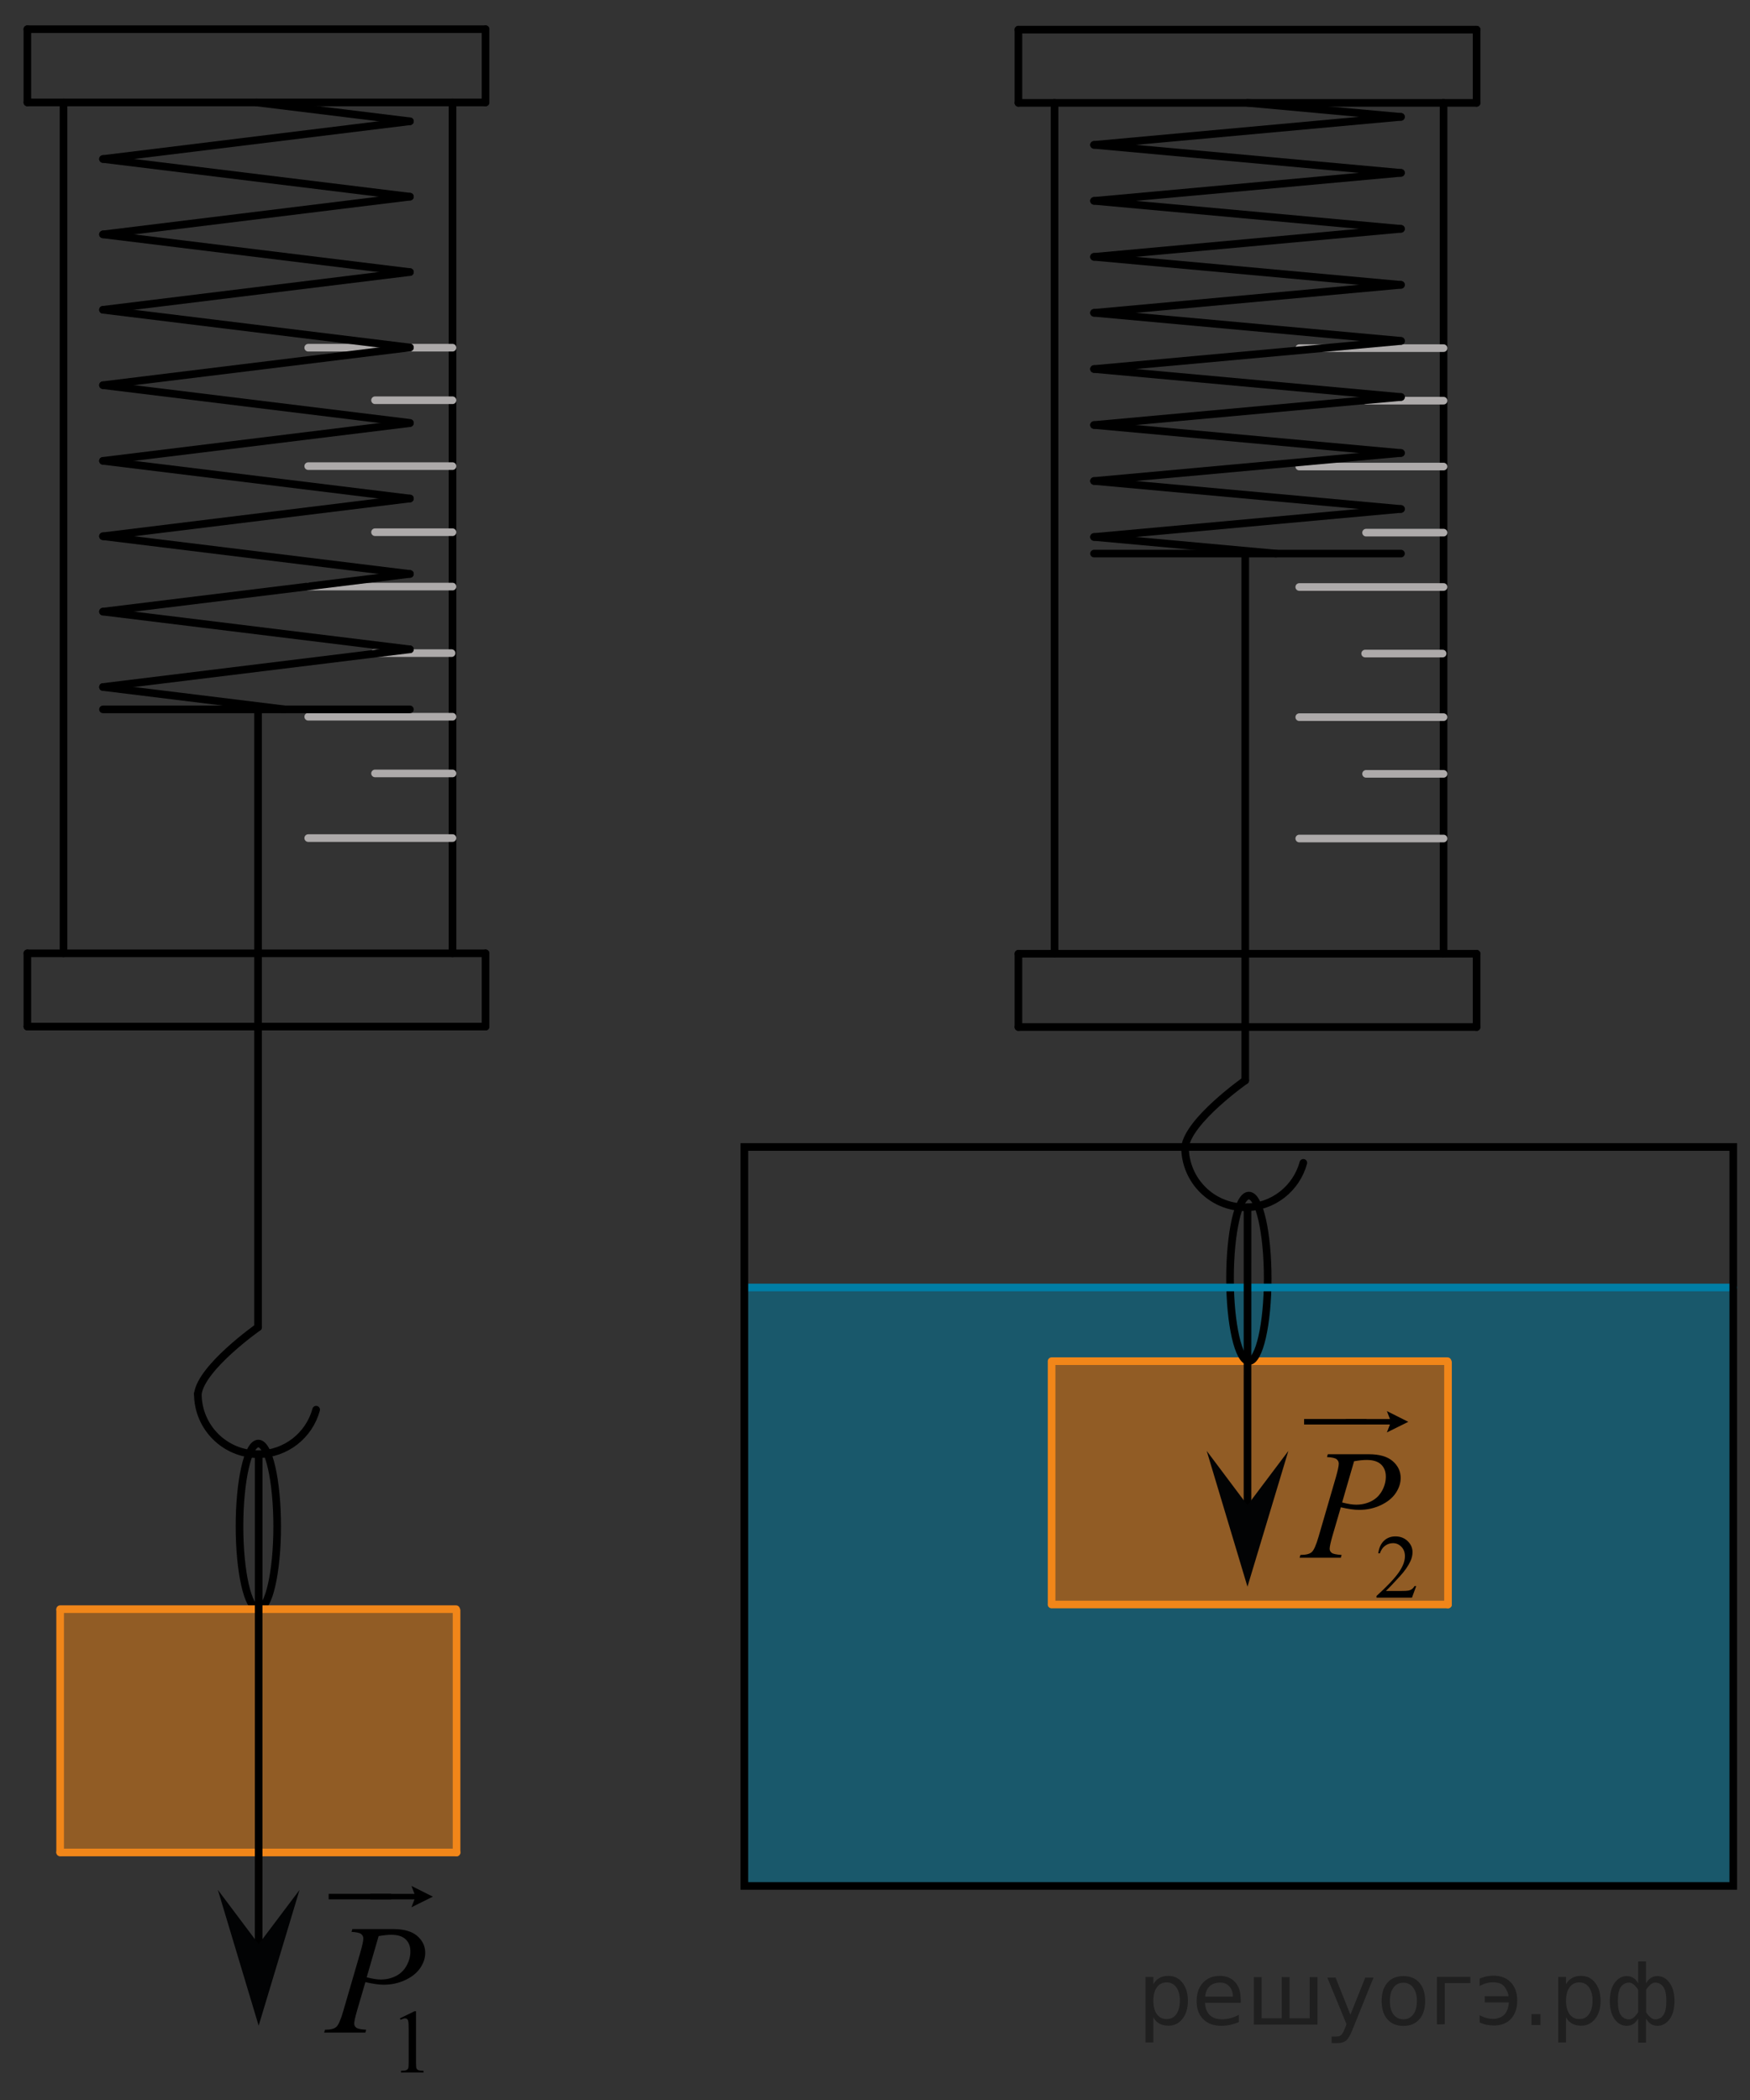<?xml version="1.0" encoding="utf-8"?>
<!-- Generator: Adobe Illustrator 16.0.0, SVG Export Plug-In . SVG Version: 6.00 Build 0)  -->
<!DOCTYPE svg PUBLIC "-//W3C//DTD SVG 1.1//EN" "http://www.w3.org/Graphics/SVG/1.1/DTD/svg11.dtd">
<svg version="1.1" id="Слой_1" xmlns="http://www.w3.org/2000/svg" xmlns:xlink="http://www.w3.org/1999/xlink" x="0px" y="0px"
	 width="172.167px" height="206.624px" viewBox="140.734 -71.36 172.167 206.624"
	 enable-background="new 140.734 -71.36 172.167 206.624" xml:space="preserve">
<rect x="140.734" y="-71.36" width="172.167" height="206.624" fill="#333333" stroke="none"/>
<path opacity="0.5" fill="#007EA5" enable-background="new    " d="M213.964,55.305v58.875h97.29V55.305H213.964z M283.219,81.773
	c-0.152,0.838-0.21,1.641-0.136,2.488c0.037,0.42,0.136,0.898,0.021,1.318c-0.2,0.725-0.896,1.049-1.603,0.967
	c-1.015-0.115-1.975,0.137-2.981-0.027c-0.021-0.004-0.032-0.016-0.054-0.02c-0.12,0.057-0.26,0.092-0.42,0.097
	c-2.297,0.065-4.598-0.083-6.896-0.083c-1.233,0-2.489,0.191-3.649-0.244c-0.164,0.069-0.345,0.113-0.554,0.084
	c-4.032-0.564-8.19,0.493-12.288,0.186c-2.988-0.225-5.984,0.01-8.945-0.234c-0.041-0.003-0.07-0.023-0.108-0.031
	c-0.594,0.291-1.479,0.02-1.476-0.844c0.016-3.473,0.027-6.947,0.125-10.416c0.1-3.536,0.484-7.812-0.131-11.275
	c-0.181-1.014,1.02-1.543,1.617-1.061c0.028-0.002,0.047-0.018,0.075-0.019c5.554-0.279,11.267-0.067,16.863,0.031
	c0.127-0.079,0.272-0.138,0.448-0.155c3.066-0.309,6.043,0.32,9.063,0.18c3.213-0.15,6.345-0.268,9.545-0.023
	c0.593-0.284,1.472-0.01,1.472,0.848c0,2.42-0.17,4.859-0.129,7.283c0.09,0.146,0.149,0.318,0.129,0.545
	c-0.043,0.465-0.052,0.928-0.049,1.391c0.002,0.021,0,0.042,0.002,0.063c0,0.008-0.002,0.014-0.002,0.021
	c0.004,0.711,0.032,1.421,0.032,2.135c0,0.781-0.08,1.514-0.162,2.264c0.14,0.156,0.244,0.35,0.257,0.611
	C283.345,79.167,283.457,80.466,283.219,81.773z"/>
<g>
	<polygon opacity="0.5" fill="#F18619" enable-background="new    " points="283.191,86.494 283.141,62.554 244.191,62.646 
		244.191,86.494 	"/>
	
		<line fill="none" stroke="#F18619" stroke-width="0.75" stroke-linecap="round" stroke-linejoin="round" stroke-miterlimit="10" x1="283.191" y1="86.494" x2="244.191" y2="86.494"/>
	
		<line fill="none" stroke="#F18619" stroke-width="0.75" stroke-linecap="round" stroke-linejoin="round" stroke-miterlimit="10" x1="244.191" y1="86.461" x2="244.191" y2="62.646"/>
	
		<polyline fill="none" stroke="#F18619" stroke-width="0.75" stroke-linecap="round" stroke-linejoin="round" stroke-miterlimit="10" points="
		283.141,62.554 262.198,62.554 244.191,62.554 	"/>
	
		<line fill="none" stroke="#F18619" stroke-width="0.75" stroke-linecap="round" stroke-linejoin="round" stroke-miterlimit="10" x1="283.191" y1="86.492" x2="283.191" y2="62.675"/>
</g>
<line fill="none" stroke="#000000" stroke-width="0.75" stroke-linecap="round" stroke-linejoin="round" stroke-miterlimit="10" x1="286.003" y1="-68.445" x2="240.927" y2="-68.445"/>
<line fill="none" stroke="#000000" stroke-width="0.75" stroke-linecap="round" stroke-linejoin="round" stroke-miterlimit="10" x1="286.003" y1="-61.24" x2="240.927" y2="-61.24"/>
<line fill="none" stroke="#000000" stroke-width="0.75" stroke-linecap="round" stroke-linejoin="round" stroke-miterlimit="10" x1="286.003" y1="-68.445" x2="286.003" y2="-61.24"/>
<line fill="none" stroke="#000000" stroke-width="0.75" stroke-linecap="round" stroke-linejoin="round" stroke-miterlimit="10" x1="240.927" y1="-68.445" x2="240.927" y2="-61.24"/>
<line fill="none" stroke="#000000" stroke-width="0.75" stroke-linecap="round" stroke-linejoin="round" stroke-miterlimit="10" x1="282.753" y1="-61.24" x2="282.753" y2="22.472"/>
<line fill="none" stroke="#000000" stroke-width="0.75" stroke-linecap="round" stroke-linejoin="round" stroke-miterlimit="10" x1="244.48" y1="-61.24" x2="244.48" y2="22.472"/>
<line fill="none" stroke="#000000" stroke-width="0.75" stroke-linecap="round" stroke-linejoin="round" stroke-miterlimit="10" x1="286.003" y1="22.472" x2="240.927" y2="22.472"/>
<line fill="none" stroke="#000000" stroke-width="0.75" stroke-linecap="round" stroke-linejoin="round" stroke-miterlimit="10" x1="286.003" y1="29.68" x2="240.927" y2="29.68"/>
<line fill="none" stroke="#000000" stroke-width="0.75" stroke-linecap="round" stroke-linejoin="round" stroke-miterlimit="10" x1="286.003" y1="22.472" x2="286.003" y2="29.68"/>
<line fill="none" stroke="#000000" stroke-width="0.75" stroke-linecap="round" stroke-linejoin="round" stroke-miterlimit="10" x1="240.927" y1="22.472" x2="240.927" y2="29.68"/>
<line fill="none" stroke="#ADAAAA" stroke-width="0.75" stroke-linecap="round" stroke-linejoin="round" stroke-miterlimit="8" x1="268.556" y1="-0.805" x2="282.753" y2="-0.805"/>
<line fill="none" stroke="#ADAAAA" stroke-width="0.75" stroke-linecap="round" stroke-linejoin="round" stroke-miterlimit="8" x1="268.556" y1="11.134" x2="282.753" y2="11.134"/>
<line fill="none" stroke="#ADAAAA" stroke-width="0.75" stroke-linecap="round" stroke-linejoin="round" stroke-miterlimit="8" x1="268.556" y1="-13.609" x2="282.753" y2="-13.609"/>
<line fill="none" stroke="#ADAAAA" stroke-width="0.75" stroke-linecap="round" stroke-linejoin="round" stroke-miterlimit="8" x1="268.556" y1="-25.46" x2="282.753" y2="-25.46"/>
<line fill="none" stroke="#ADAAAA" stroke-width="0.75" stroke-linecap="round" stroke-linejoin="round" stroke-miterlimit="8" x1="268.556" y1="-37.11" x2="282.753" y2="-37.11"/>
<line fill="none" stroke="#ADAAAA" stroke-width="0.75" stroke-linecap="round" stroke-linejoin="round" stroke-miterlimit="8" x1="275.13" y1="-31.94" x2="282.753" y2="-31.94"/>
<line fill="none" stroke="#ADAAAA" stroke-width="0.75" stroke-linecap="round" stroke-linejoin="round" stroke-miterlimit="8" x1="275.13" y1="-18.958" x2="282.753" y2="-18.958"/>
<line fill="none" stroke="#ADAAAA" stroke-width="0.75" stroke-linecap="round" stroke-linejoin="round" stroke-miterlimit="8" x1="275.039" y1="-7.062" x2="282.662" y2="-7.062"/>
<line fill="none" stroke="#ADAAAA" stroke-width="0.75" stroke-linecap="round" stroke-linejoin="round" stroke-miterlimit="8" x1="275.13" y1="4.772" x2="282.753" y2="4.772"/>
<line fill="none" stroke="#000000" stroke-width="0.75" stroke-linecap="round" stroke-linejoin="round" stroke-miterlimit="10" x1="278.563" y1="-16.898" x2="248.367" y2="-16.898"/>
<line fill="none" stroke="#000000" stroke-width="0.75" stroke-linecap="round" stroke-linejoin="round" stroke-miterlimit="10" x1="263.466" y1="-61.24" x2="278.563" y2="-59.863"/>
<line fill="none" stroke="#000000" stroke-width="0.75" stroke-linecap="round" stroke-linejoin="round" stroke-miterlimit="10" x1="248.367" y1="-57.108" x2="278.563" y2="-59.863"/>
<line fill="none" stroke="#000000" stroke-width="0.75" stroke-linecap="round" stroke-linejoin="round" stroke-miterlimit="10" x1="248.367" y1="-57.108" x2="278.563" y2="-54.354"/>
<line fill="none" stroke="#000000" stroke-width="0.75" stroke-linecap="round" stroke-linejoin="round" stroke-miterlimit="10" x1="248.367" y1="-51.599" x2="278.563" y2="-54.354"/>
<line fill="none" stroke="#000000" stroke-width="0.75" stroke-linecap="round" stroke-linejoin="round" stroke-miterlimit="10" x1="248.367" y1="-51.599" x2="278.563" y2="-48.847"/>
<line fill="none" stroke="#000000" stroke-width="0.75" stroke-linecap="round" stroke-linejoin="round" stroke-miterlimit="10" x1="248.367" y1="-46.092" x2="278.563" y2="-48.847"/>
<line fill="none" stroke="#000000" stroke-width="0.75" stroke-linecap="round" stroke-linejoin="round" stroke-miterlimit="10" x1="248.367" y1="-46.092" x2="278.563" y2="-43.338"/>
<line fill="none" stroke="#000000" stroke-width="0.75" stroke-linecap="round" stroke-linejoin="round" stroke-miterlimit="10" x1="248.367" y1="-40.583" x2="278.563" y2="-43.338"/>
<line fill="none" stroke="#000000" stroke-width="0.75" stroke-linecap="round" stroke-linejoin="round" stroke-miterlimit="10" x1="248.367" y1="-40.583" x2="278.563" y2="-37.83"/>
<line fill="none" stroke="#000000" stroke-width="0.75" stroke-linecap="round" stroke-linejoin="round" stroke-miterlimit="10" x1="248.367" y1="-35.056" x2="278.563" y2="-37.81"/>
<line fill="none" stroke="#000000" stroke-width="0.75" stroke-linecap="round" stroke-linejoin="round" stroke-miterlimit="10" x1="248.367" y1="-35.056" x2="278.563" y2="-32.303"/>
<line fill="none" stroke="#000000" stroke-width="0.75" stroke-linecap="round" stroke-linejoin="round" stroke-miterlimit="10" x1="248.367" y1="-29.548" x2="278.563" y2="-32.303"/>
<line fill="none" stroke="#000000" stroke-width="0.75" stroke-linecap="round" stroke-linejoin="round" stroke-miterlimit="10" x1="248.367" y1="-29.548" x2="278.563" y2="-26.794"/>
<line fill="none" stroke="#000000" stroke-width="0.75" stroke-linecap="round" stroke-linejoin="round" stroke-miterlimit="10" x1="248.367" y1="-24.04" x2="278.563" y2="-26.794"/>
<line fill="none" stroke="#000000" stroke-width="0.75" stroke-linecap="round" stroke-linejoin="round" stroke-miterlimit="10" x1="248.367" y1="-24.04" x2="278.563" y2="-21.287"/>
<line fill="none" stroke="#000000" stroke-width="0.75" stroke-linecap="round" stroke-linejoin="round" stroke-miterlimit="10" x1="248.367" y1="-18.533" x2="278.563" y2="-21.287"/>
<line fill="none" stroke="#000000" stroke-width="0.75" stroke-linecap="round" stroke-linejoin="round" stroke-miterlimit="10" x1="248.367" y1="-18.533" x2="266.269" y2="-16.898"/>
<line fill="none" stroke="#000000" stroke-width="0.75" stroke-linecap="round" stroke-linejoin="round" stroke-miterlimit="10" x1="263.242" y1="-16.775" x2="263.242" y2="34.935"/>
<path fill="none" stroke="#000000" stroke-width="0.75" stroke-linecap="round" stroke-miterlimit="10" d="M268.957,43.042
	c-0.684,2.521-2.983,4.375-5.717,4.375c-3.271,0-5.922-2.658-5.922-5.935"/>
<path fill="none" stroke="#000000" stroke-width="0.75" stroke-linecap="round" stroke-miterlimit="10" d="M257.318,41.482
	c0.355-2.632,5.924-6.548,5.924-6.548"/>
<path fill="none" stroke="#000000" stroke-width="0.75" stroke-linecap="round" stroke-linejoin="round" stroke-miterlimit="10" d="
	M263.466,62.554"/>
<path fill="none" stroke="#000000" stroke-width="0.75" stroke-linecap="round" stroke-linejoin="round" stroke-miterlimit="10" d="
	M263.466,45.93"/>
<path fill="none" stroke="#000000" stroke-width="0.75" stroke-linecap="round" stroke-linejoin="round" stroke-miterlimit="10" d="
	M263.466,62.554"/>
<path fill="none" stroke="#000000" stroke-width="0.75" stroke-linecap="round" stroke-linejoin="round" stroke-miterlimit="10" d="
	M263.597,45.93"/>
<ellipse fill="none" stroke="#000000" stroke-width="0.75" stroke-miterlimit="10" cx="263.598" cy="54.409" rx="1.854" ry="8.146"/>
<ellipse fill="none" stroke="#000000" stroke-width="0.75" stroke-miterlimit="10" cx="166.15" cy="78.804" rx="1.854" ry="8.146"/>
<line fill="none" stroke="#007EA5" stroke-width="0.75" stroke-linecap="round" stroke-linejoin="round" stroke-miterlimit="10" x1="311.256" y1="55.305" x2="213.964" y2="55.305"/>
<g>
	<polygon opacity="0.5" fill="#F18619" enable-background="new    " points="185.651,110.889 185.6,86.951 146.65,87.042 
		146.65,110.889 	"/>
	
		<line fill="none" stroke="#F18619" stroke-width="0.75" stroke-linecap="round" stroke-linejoin="round" stroke-miterlimit="10" x1="185.651" y1="110.889" x2="146.65" y2="110.889"/>
	
		<line fill="none" stroke="#F18619" stroke-width="0.75" stroke-linecap="round" stroke-linejoin="round" stroke-miterlimit="10" x1="146.65" y1="110.857" x2="146.65" y2="87.042"/>
	
		<polyline fill="none" stroke="#F18619" stroke-width="0.75" stroke-linecap="round" stroke-linejoin="round" stroke-miterlimit="10" points="
		185.6,86.951 164.658,86.951 146.65,86.951 	"/>
	
		<line fill="none" stroke="#F18619" stroke-width="0.75" stroke-linecap="round" stroke-linejoin="round" stroke-miterlimit="10" x1="185.651" y1="110.887" x2="185.651" y2="87.072"/>
</g>
<line fill="none" stroke="#000000" stroke-width="0.75" stroke-linecap="round" stroke-linejoin="round" stroke-miterlimit="10" x1="166.123" y1="-1.57" x2="166.123" y2="59.219"/>
<path fill="none" stroke="#000000" stroke-width="0.75" stroke-linecap="round" stroke-miterlimit="10" d="M171.837,67.327
	c-0.685,2.521-2.983,4.375-5.717,4.375c-3.271,0-5.922-2.658-5.922-5.935"/>
<path fill="none" stroke="#000000" stroke-width="0.75" stroke-linecap="round" stroke-miterlimit="10" d="M160.198,65.767
	c0.355-2.632,5.925-6.548,5.925-6.548"/>
<line fill="none" stroke="#000000" stroke-width="0.75" stroke-linecap="round" stroke-linejoin="round" stroke-miterlimit="10" x1="188.503" y1="-68.488" x2="143.427" y2="-68.488"/>
<line fill="none" stroke="#000000" stroke-width="0.75" stroke-linecap="round" stroke-linejoin="round" stroke-miterlimit="10" x1="188.503" y1="-61.282" x2="143.427" y2="-61.282"/>
<line fill="none" stroke="#000000" stroke-width="0.75" stroke-linecap="round" stroke-linejoin="round" stroke-miterlimit="10" x1="188.503" y1="-68.488" x2="188.503" y2="-61.282"/>
<line fill="none" stroke="#000000" stroke-width="0.75" stroke-linecap="round" stroke-linejoin="round" stroke-miterlimit="10" x1="143.427" y1="-68.488" x2="143.427" y2="-61.282"/>
<line fill="none" stroke="#000000" stroke-width="0.75" stroke-linecap="round" stroke-linejoin="round" stroke-miterlimit="10" x1="185.253" y1="-61.282" x2="185.253" y2="22.43"/>
<line fill="none" stroke="#000000" stroke-width="0.75" stroke-linecap="round" stroke-linejoin="round" stroke-miterlimit="10" x1="146.981" y1="-61.282" x2="146.981" y2="22.43"/>
<line fill="none" stroke="#000000" stroke-width="0.75" stroke-linecap="round" stroke-linejoin="round" stroke-miterlimit="10" x1="188.503" y1="22.43" x2="143.427" y2="22.43"/>
<line fill="none" stroke="#000000" stroke-width="0.75" stroke-linecap="round" stroke-linejoin="round" stroke-miterlimit="10" x1="188.503" y1="29.637" x2="143.427" y2="29.637"/>
<line fill="none" stroke="#000000" stroke-width="0.75" stroke-linecap="round" stroke-linejoin="round" stroke-miterlimit="10" x1="188.503" y1="22.43" x2="188.503" y2="29.637"/>
<line fill="none" stroke="#000000" stroke-width="0.75" stroke-linecap="round" stroke-linejoin="round" stroke-miterlimit="10" x1="143.427" y1="22.43" x2="143.427" y2="29.637"/>
<line fill="none" stroke="#ADAAAA" stroke-width="0.75" stroke-linecap="round" stroke-linejoin="round" stroke-miterlimit="8" x1="171.056" y1="-0.848" x2="185.253" y2="-0.848"/>
<line fill="none" stroke="#ADAAAA" stroke-width="0.75" stroke-linecap="round" stroke-linejoin="round" stroke-miterlimit="8" x1="171.056" y1="11.092" x2="185.253" y2="11.092"/>
<line fill="none" stroke="#ADAAAA" stroke-width="0.75" stroke-linecap="round" stroke-linejoin="round" stroke-miterlimit="8" x1="171.056" y1="-13.651" x2="185.253" y2="-13.651"/>
<line fill="none" stroke="#ADAAAA" stroke-width="0.75" stroke-linecap="round" stroke-linejoin="round" stroke-miterlimit="8" x1="171.056" y1="-25.502" x2="185.253" y2="-25.502"/>
<line fill="none" stroke="#ADAAAA" stroke-width="0.75" stroke-linecap="round" stroke-linejoin="round" stroke-miterlimit="8" x1="171.056" y1="-37.153" x2="185.253" y2="-37.153"/>
<line fill="none" stroke="#ADAAAA" stroke-width="0.75" stroke-linecap="round" stroke-linejoin="round" stroke-miterlimit="8" x1="177.63" y1="-31.983" x2="185.253" y2="-31.983"/>
<line fill="none" stroke="#ADAAAA" stroke-width="0.75" stroke-linecap="round" stroke-linejoin="round" stroke-miterlimit="8" x1="177.63" y1="-19" x2="185.253" y2="-19"/>
<line fill="none" stroke="#ADAAAA" stroke-width="0.75" stroke-linecap="round" stroke-linejoin="round" stroke-miterlimit="8" x1="177.539" y1="-7.104" x2="185.162" y2="-7.104"/>
<line fill="none" stroke="#ADAAAA" stroke-width="0.75" stroke-linecap="round" stroke-linejoin="round" stroke-miterlimit="8" x1="177.63" y1="4.73" x2="185.253" y2="4.73"/>
<line fill="none" stroke="#000000" stroke-width="0.75" stroke-linecap="round" stroke-linejoin="round" stroke-miterlimit="10" x1="181.063" y1="-1.57" x2="150.865" y2="-1.57"/>
<line fill="none" stroke="#000000" stroke-width="0.75" stroke-linecap="round" stroke-linejoin="round" stroke-miterlimit="10" x1="165.964" y1="-61.282" x2="181.063" y2="-59.428"/>
<line fill="none" stroke="#000000" stroke-width="0.75" stroke-linecap="round" stroke-linejoin="round" stroke-miterlimit="10" x1="150.865" y1="-55.718" x2="181.063" y2="-59.428"/>
<line fill="none" stroke="#000000" stroke-width="0.75" stroke-linecap="round" stroke-linejoin="round" stroke-miterlimit="10" x1="150.865" y1="-55.718" x2="181.063" y2="-52.011"/>
<line fill="none" stroke="#000000" stroke-width="0.75" stroke-linecap="round" stroke-linejoin="round" stroke-miterlimit="10" x1="150.865" y1="-48.3" x2="181.063" y2="-52.011"/>
<line fill="none" stroke="#000000" stroke-width="0.75" stroke-linecap="round" stroke-linejoin="round" stroke-miterlimit="10" x1="150.865" y1="-48.3" x2="181.063" y2="-44.593"/>
<line fill="none" stroke="#000000" stroke-width="0.75" stroke-linecap="round" stroke-linejoin="round" stroke-miterlimit="10" x1="150.865" y1="-40.883" x2="181.063" y2="-44.593"/>
<line fill="none" stroke="#000000" stroke-width="0.75" stroke-linecap="round" stroke-linejoin="round" stroke-miterlimit="10" x1="150.865" y1="-40.883" x2="181.063" y2="-37.175"/>
<line fill="none" stroke="#000000" stroke-width="0.75" stroke-linecap="round" stroke-linejoin="round" stroke-miterlimit="10" x1="150.865" y1="-33.465" x2="181.063" y2="-37.175"/>
<line fill="none" stroke="#000000" stroke-width="0.75" stroke-linecap="round" stroke-linejoin="round" stroke-miterlimit="10" x1="150.865" y1="-33.465" x2="181.063" y2="-29.758"/>
<line fill="none" stroke="#000000" stroke-width="0.75" stroke-linecap="round" stroke-linejoin="round" stroke-miterlimit="10" x1="150.865" y1="-26.021" x2="181.063" y2="-29.73"/>
<line fill="none" stroke="#000000" stroke-width="0.75" stroke-linecap="round" stroke-linejoin="round" stroke-miterlimit="10" x1="150.865" y1="-26.021" x2="181.063" y2="-22.315"/>
<line fill="none" stroke="#000000" stroke-width="0.75" stroke-linecap="round" stroke-linejoin="round" stroke-miterlimit="10" x1="150.865" y1="-18.604" x2="181.063" y2="-22.315"/>
<line fill="none" stroke="#000000" stroke-width="0.75" stroke-linecap="round" stroke-linejoin="round" stroke-miterlimit="10" x1="150.865" y1="-18.604" x2="181.063" y2="-14.896"/>
<line fill="none" stroke="#000000" stroke-width="0.75" stroke-linecap="round" stroke-linejoin="round" stroke-miterlimit="10" x1="150.865" y1="-11.187" x2="181.063" y2="-14.896"/>
<line fill="none" stroke="#000000" stroke-width="0.75" stroke-linecap="round" stroke-linejoin="round" stroke-miterlimit="10" x1="150.865" y1="-11.187" x2="181.063" y2="-7.479"/>
<line fill="none" stroke="#000000" stroke-width="0.75" stroke-linecap="round" stroke-linejoin="round" stroke-miterlimit="10" x1="150.865" y1="-3.771" x2="181.063" y2="-7.479"/>
<line fill="none" stroke="#000000" stroke-width="0.75" stroke-linecap="round" stroke-linejoin="round" stroke-miterlimit="10" x1="150.865" y1="-3.771" x2="168.769" y2="-1.57"/>
<rect x="213.962" y="41.482" fill="none" stroke="#000000" stroke-width="0.75" stroke-miterlimit="10" width="97.292" height="72.698"/>
<path fill="#FFFFFF" stroke="#000000" stroke-miterlimit="10" d="M140.734-71.36"/>
<path fill="#FFFFFF" stroke="#000000" stroke-miterlimit="10" d="M312.901,115.391"/>
<g>
	<g>
		<g>
			<path d="M180.076,127.209l1.44-0.701h0.144v4.983c0,0.331,0.014,0.536,0.041,0.618c0.028,0.081,0.086,0.144,0.173,0.188
				c0.087,0.043,0.265,0.067,0.532,0.073v0.161h-2.225v-0.161c0.279-0.006,0.459-0.03,0.541-0.071c0.081-0.043,0.138-0.1,0.17-0.17
				c0.031-0.071,0.048-0.283,0.048-0.638v-3.186c0-0.43-0.015-0.705-0.044-0.827c-0.02-0.093-0.057-0.161-0.111-0.205
				c-0.054-0.043-0.118-0.064-0.193-0.064c-0.107,0-0.258,0.045-0.449,0.135L180.076,127.209z"/>
		</g>
		<g>
			<path d="M175.401,118.424h4.021c1.055,0,1.842,0.227,2.363,0.68c0.522,0.453,0.783,1.005,0.783,1.656
				c0,0.516-0.165,1.016-0.496,1.502c-0.332,0.484-0.824,0.879-1.477,1.182s-1.357,0.455-2.115,0.455
				c-0.472,0-1.071-0.086-1.799-0.256l-0.813,2.779c-0.19,0.66-0.286,1.096-0.286,1.307c0,0.16,0.068,0.292,0.203,0.397
				c0.136,0.104,0.459,0.173,0.972,0.202l-0.075,0.278h-4.059l0.083-0.278c0.532,0,0.902-0.091,1.11-0.273
				c0.209-0.184,0.434-0.688,0.674-1.514l1.687-5.797c0.2-0.695,0.302-1.162,0.302-1.396c0-0.176-0.072-0.32-0.215-0.436
				s-0.459-0.186-0.945-0.211L175.401,118.424z M176.808,123.17c0.568,0.145,1.024,0.217,1.371,0.217
				c0.547,0,1.045-0.111,1.494-0.338c0.449-0.225,0.801-0.563,1.055-1.014c0.253-0.45,0.38-0.918,0.38-1.404
				c0-0.505-0.155-0.905-0.467-1.201c-0.312-0.295-0.783-0.443-1.415-0.443c-0.342,0-0.756,0.043-1.242,0.129L176.808,123.17z"/>
		</g>
	</g>
	<g>
		<path d="M173.068,115.5v-0.541h6.146v0.541H173.068z"/>
		<path d="M181.213,116.279l0.301-0.778h-4.354v-0.541h4.354l-0.301-0.78l2.104,1.056L181.213,116.279z"/>
	</g>
</g>
<g>
	<g>
		<g>
			<path d="M280.062,84.68l-0.415,1.136h-3.491v-0.161c1.027-0.934,1.75-1.697,2.169-2.289s0.628-1.133,0.628-1.624
				c0-0.374-0.114-0.682-0.344-0.922c-0.23-0.241-0.505-0.361-0.825-0.361c-0.29,0-0.552,0.085-0.783,0.255
				c-0.231,0.169-0.401,0.418-0.513,0.746h-0.161c0.073-0.537,0.259-0.949,0.561-1.236s0.677-0.431,1.128-0.431
				c0.48,0,0.881,0.154,1.202,0.461s0.481,0.67,0.481,1.088c0,0.299-0.069,0.598-0.209,0.897c-0.215,0.47-0.564,0.967-1.047,1.493
				c-0.725,0.789-1.177,1.265-1.357,1.427h1.545c0.314,0,0.535-0.012,0.661-0.035c0.126-0.023,0.241-0.07,0.343-0.142
				c0.102-0.071,0.189-0.172,0.266-0.302H280.062z"/>
		</g>
		<g>
			<path d="M271.366,71.708h4.021c1.055,0,1.842,0.227,2.363,0.68c0.522,0.453,0.783,1.005,0.783,1.656
				c0,0.516-0.165,1.016-0.496,1.502c-0.332,0.485-0.824,0.88-1.477,1.183s-1.357,0.454-2.115,0.454
				c-0.472,0-1.071-0.085-1.799-0.255l-0.813,2.779c-0.19,0.661-0.286,1.096-0.286,1.307c0,0.16,0.068,0.292,0.203,0.398
				c0.136,0.105,0.459,0.172,0.972,0.203l-0.075,0.278h-4.059l0.083-0.278c0.532,0,0.902-0.091,1.11-0.274
				c0.209-0.183,0.434-0.688,0.674-1.513l1.687-5.797c0.2-0.696,0.302-1.162,0.302-1.397c0-0.175-0.072-0.32-0.215-0.436
				c-0.143-0.115-0.459-0.185-0.945-0.21L271.366,71.708z M272.773,76.454c0.568,0.146,1.024,0.218,1.371,0.218
				c0.547,0,1.045-0.112,1.494-0.338c0.449-0.225,0.801-0.563,1.055-1.014c0.253-0.451,0.38-0.918,0.38-1.404
				c0-0.505-0.155-0.906-0.467-1.201s-0.783-0.443-1.415-0.443c-0.342,0-0.756,0.042-1.242,0.128L272.773,76.454z"/>
		</g>
	</g>
	<g>
		<path d="M269.033,68.785v-0.541h6.146v0.541H269.033z"/>
		<path d="M277.178,69.564l0.301-0.778h-4.354v-0.541h4.354l-0.301-0.78l2.104,1.056L277.178,69.564z"/>
	</g>
</g>
<line fill="none" stroke="#000000" stroke-width="0.75" stroke-linecap="round" stroke-linejoin="round" stroke-miterlimit="10" x1="166.185" y1="71.702" x2="166.182" y2="120.375"/>
<polygon fill="#020304" points="170.203,114.572 166.181,127.93 162.168,114.566 166.181,119.914 "/>
<line fill="none" stroke="#000000" stroke-width="0.75" stroke-linecap="round" stroke-linejoin="round" stroke-miterlimit="10" x1="263.466" y1="47.417" x2="263.463" y2="77.563"/>
<polygon fill="#020304" points="267.484,71.384 263.462,84.742 259.45,71.378 263.462,76.727 "/>
<g style="stroke:none;fill:#000;fill-opacity:0.40"><path d="m 254.2,127.1 v 2.48 h -0.77 v -6.44 h 0.77 v 0.71 q 0.24,-0.42 0.61,-0.62 0.37,-0.20 0.88,-0.20 0.85,0 1.38,0.68 0.53,0.68 0.53,1.77 0,1.10 -0.53,1.77 -0.53,0.68 -1.38,0.68 -0.51,0 -0.88,-0.20 -0.37,-0.20 -0.61,-0.62 z m 2.61,-1.63 q 0,-0.85 -0.35,-1.32 -0.35,-0.48 -0.95,-0.48 -0.61,0 -0.96,0.48 -0.35,0.48 -0.35,1.32 0,0.85 0.35,1.33 0.35,0.48 0.96,0.48 0.61,0 0.95,-0.48 0.35,-0.48 0.35,-1.33 z"/><path d="m 262.8,125.3 v 0.38 h -3.52 q 0.05,0.79 0.47,1.21 0.43,0.41 1.19,0.41 0.44,0 0.85,-0.11 0.42,-0.11 0.82,-0.33 v 0.72 q -0.41,0.17 -0.85,0.27 -0.43,0.09 -0.88,0.09 -1.12,0 -1.77,-0.65 -0.65,-0.65 -0.65,-1.76 0,-1.15 0.62,-1.82 0.62,-0.68 1.67,-0.68 0.94,0 1.49,0.61 0.55,0.60 0.55,1.65 z m -0.77,-0.23 q -0.01,-0.63 -0.35,-1.00 -0.34,-0.38 -0.91,-0.38 -0.64,0 -1.03,0.36 -0.38,0.36 -0.44,1.02 z"/><path d="m 267.6,127.2 h 1.98 v -4.05 h 0.77 v 4.67 h -6.26 v -4.67 h 0.77 v 4.05 h 1.97 v -4.05 h 0.77 z"/><path d="m 273.8,128.3 q -0.33,0.83 -0.63,1.09 -0.31,0.25 -0.82,0.25 h -0.61 v -0.64 h 0.45 q 0.32,0 0.49,-0.15 0.17,-0.15 0.39,-0.71 l 0.14,-0.35 -1.89,-4.59 h 0.81 l 1.46,3.65 1.46,-3.65 h 0.81 z"/><path d="m 278.8,123.7 q -0.62,0 -0.97,0.48 -0.36,0.48 -0.36,1.32 0,0.84 0.35,1.32 0.36,0.48 0.98,0.48 0.61,0 0.97,-0.48 0.36,-0.48 0.36,-1.32 0,-0.83 -0.36,-1.31 -0.36,-0.49 -0.97,-0.49 z m 0,-0.65 q 1,0 1.57,0.65 0.57,0.65 0.57,1.80 0,1.15 -0.57,1.80 -0.57,0.65 -1.57,0.65 -1.00,0 -1.57,-0.65 -0.57,-0.65 -0.57,-1.80 0,-1.15 0.57,-1.80 0.57,-0.65 1.57,-0.65 z"/><path d="m 282.1,127.8 v -4.67 h 3.29 v 0.61 h -2.52 v 4.05 z"/><path d="m 286.3,126.9 q 0.66,0.36 1.31,0.36 0.61,0 1.05,-0.35 0.44,-0.36 0.52,-1.27 h -2.37 v -0.61 h 2.34 q -0.05,-0.44 -0.38,-0.90 -0.33,-0.47 -1.16,-0.47 -0.64,0 -1.31,0.36 v -0.72 q 0.65,-0.29 1.35,-0.29 1.09,0 1.72,0.66 0.63,0.66 0.63,1.79 0,1.12 -0.61,1.79 -0.61,0.66 -1.68,0.66 -0.79,0 -1.40,-0.30 z"/><path d="m 291.4,126.8 h 0.88 v 1.06 h -0.88 z"/><path d="m 294.8,127.1 v 2.48 h -0.77 v -6.44 h 0.77 v 0.71 q 0.24,-0.42 0.61,-0.62 0.37,-0.20 0.88,-0.20 0.85,0 1.38,0.68 0.53,0.68 0.53,1.77 0,1.10 -0.53,1.77 -0.53,0.68 -1.38,0.68 -0.51,0 -0.88,-0.20 -0.37,-0.20 -0.61,-0.62 z m 2.61,-1.63 q 0,-0.85 -0.35,-1.32 -0.35,-0.48 -0.95,-0.48 -0.61,0 -0.96,0.48 -0.35,0.48 -0.35,1.32 0,0.85 0.35,1.33 0.35,0.48 0.96,0.48 0.61,0 0.95,-0.48 0.35,-0.48 0.35,-1.33 z"/><path d="m 299.9,125.5 q 0,0.98 0.30,1.40 0.30,0.41 0.82,0.41 0.41,0 0.88,-0.70 v -2.22 q -0.47,-0.70 -0.88,-0.70 -0.51,0 -0.82,0.42 -0.30,0.41 -0.30,1.39 z m 2,4.10 v -2.37 q -0.24,0.39 -0.51,0.55 -0.27,0.16 -0.62,0.16 -0.70,0 -1.18,-0.64 -0.48,-0.65 -0.48,-1.79 0,-1.15 0.48,-1.80 0.49,-0.66 1.18,-0.66 0.35,0 0.62,0.16 0.28,0.16 0.51,0.55 v -2.15 h 0.77 v 2.15 q 0.24,-0.39 0.51,-0.55 0.28,-0.16 0.62,-0.16 0.70,0 1.18,0.66 0.49,0.66 0.49,1.80 0,1.15 -0.49,1.79 -0.48,0.64 -1.18,0.64 -0.35,0 -0.62,-0.16 -0.27,-0.16 -0.51,-0.55 v 2.37 z m 2.77,-4.10 q 0,-0.98 -0.30,-1.39 -0.30,-0.42 -0.81,-0.42 -0.41,0 -0.88,0.70 v 2.22 q 0.47,0.70 0.88,0.70 0.51,0 0.81,-0.41 0.30,-0.42 0.30,-1.40 z"/></g></svg>

<!--File created and owned by https://sdamgia.ru. Copying is prohibited. All rights reserved.-->

